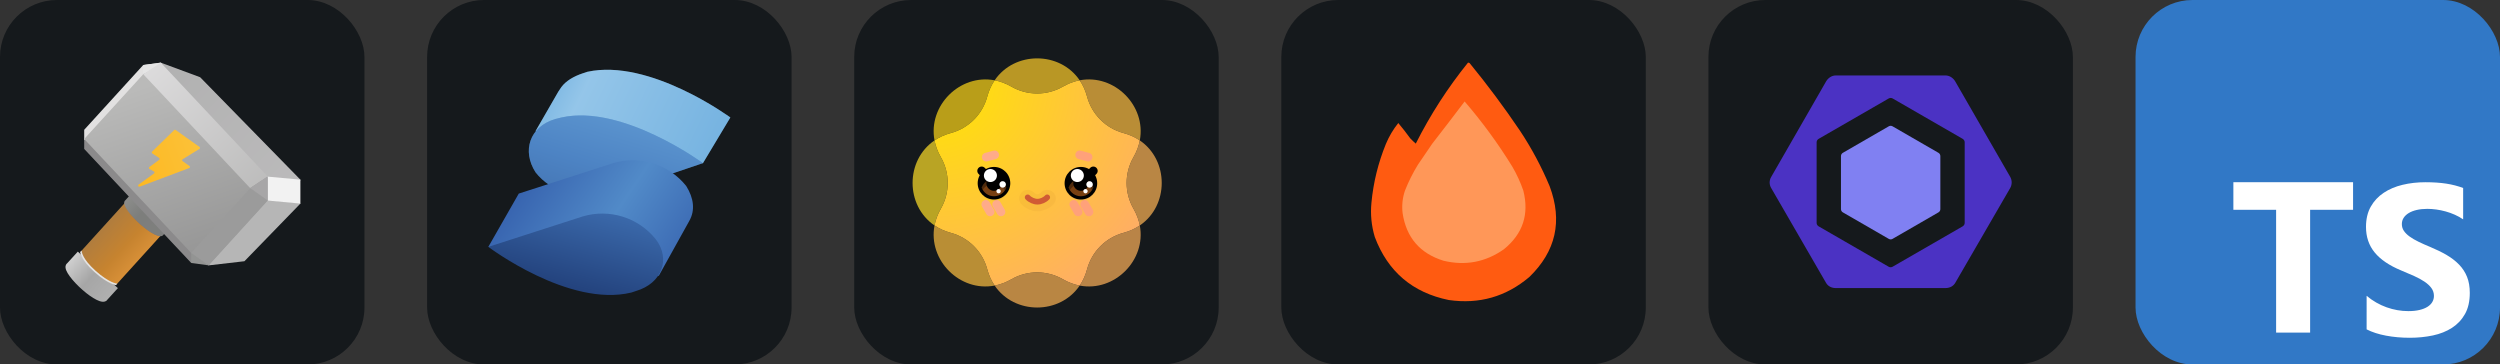 <svg width="329.25" height="48" viewBox="0 0 1756 256" 
        fill="none" xmlns="http://www.w3.org/2000/svg" xmlns:xlink="http://www.w3.org/1999/xlink" version="1.1">
        <rect x="0" y="0" width="1756" height="256" fill="#333333" stroke="none"/>
        <defs>
            <linearGradient id="icon_0_linearGradient1" x1="59.442" y1="75.127" x2="191.106" y2="188.494" gradientUnits="userSpaceOnUse">
<stop stop-color="#C4C4C4"/>
<stop offset="0.25" stop-color="#F8F8F8"/>
<stop offset="0.468" stop-color="#A6A6A6"/>
<stop offset="0.68" stop-color="#B8B8B8"/>
<stop offset="1" stop-color="#A9AAA9"/>
</linearGradient>
<linearGradient id="icon_0_linearGradient2" x1="100.837" y1="92.993" x2="170.369" y2="156.71" gradientUnits="userSpaceOnUse">
<stop stop-color="#A67333"/>
<stop offset="0.235" stop-color="#AE7C3F"/>
<stop offset="0.47" stop-color="#C6832F"/>
<stop offset="0.715" stop-color="#E3983D"/>
<stop offset="1" stop-color="#E79934"/>
</linearGradient>
<linearGradient id="icon_0_linearGradient3" x1="46.014" y1="87.797" x2="163.695" y2="204.676" gradientUnits="userSpaceOnUse">
<stop stop-color="#D5D5D4"/>
<stop offset="0.49" stop-color="#7D7E7C"/>
<stop offset="1" stop-color="#838283"/>
</linearGradient>
<linearGradient id="icon_0_linearGradient4" x1="80.707" y1="44.004" x2="230.408" y2="183.853" gradientUnits="userSpaceOnUse">
<stop stop-color="#AFAFAF"/>
<stop offset="1" stop-color="#BFBEBF"/>
</linearGradient>
<linearGradient id="icon_0_linearGradient5" x1="110.46" y1="57.51" x2="158.38" y2="198.598" gradientUnits="userSpaceOnUse">
<stop stop-color="#BABAB9"/>
<stop offset="1" stop-color="#8F8F8F"/>
</linearGradient>
<linearGradient id="icon_0_linearGradient6" x1="204.942" y1="96.008" x2="34.845" y2="158.978" gradientUnits="userSpaceOnUse">
<stop stop-color="#FBCC56"/>
<stop offset="1" stop-color="#FEAD01"/>
</linearGradient>
<linearGradient id="icon_0_linearGradient7" x1="65.852" y1="44.002" x2="198.276" y2="193.832" gradientUnits="userSpaceOnUse">
<stop stop-color="#E4E3E4"/>
<stop offset="1" stop-color="#ADADAC"/>
</linearGradient>
<linearGradient id="icon_1_linearGradient1" x1="68.126" y1="48.303" x2="201.239" y2="112.989" gradientUnits="userSpaceOnUse">
<stop offset="0.1" stop-color="#76B3E1"/>
<stop offset="0.3" stop-color="#DCF2FD"/>
<stop offset="1" stop-color="#76B3E1"/>
</linearGradient>
<linearGradient id="icon_1_linearGradient2" x1="141.151" y1="79.951" x2="117.843" y2="157.574" gradientUnits="userSpaceOnUse">
<stop stop-color="#76B3E1"/>
<stop offset="0.5" stop-color="#4377BB"/>
<stop offset="1" stop-color="#1F3B77"/>
</linearGradient>
<linearGradient id="icon_1_linearGradient3" x1="58.396" y1="113.737" x2="193.006" y2="205.259" gradientUnits="userSpaceOnUse">
<stop stop-color="#315AA9"/>
<stop offset="0.5" stop-color="#518AC8"/>
<stop offset="1" stop-color="#315AA9"/>
</linearGradient>
<linearGradient id="icon_1_linearGradient4" x1="119.126" y1="124.75" x2="64.811" y2="323.939" gradientUnits="userSpaceOnUse">
<stop stop-color="#4377BB"/>
<stop offset="0.5" stop-color="#1A336B"/>
<stop offset="1" stop-color="#1A336B"/>
</linearGradient>
<radialGradient id="icon_2_radialGradient" cx="0" cy="0" r="1" gradientUnits="userSpaceOnUse" gradientTransform="translate(56.342 56.341) rotate(45) scale(203.98)">
<stop stop-color="#FFE600"/>
<stop offset="1" stop-color="#FFA573"/>
</radialGradient>



        </defs>
        
            <g transform="translate(0, 0)">
                <svg width="256" height="256" title="Vike" viewBox="0 0 256 256" fill="none" xmlns="http://www.w3.org/2000/svg" id="vike">
<style>
#vike {
    rect {fill: #15191C}

    @media (prefers-color-scheme: light) {
        rect {fill: #F4F2ED}
    }
}
</style>
<rect width="256" height="256" rx="40" fill="#15191C"/>
<path d="M59.903 91.488V104.741L134.347 184.05L146.532 185.707L171.436 182.714L210.288 142.74V126.12L140.545 54.883L113.236 44.729L100.892 46.439L59.903 91.488Z" fill="#8F8F8F"/>
<path d="M54.426 197.475C48.159 190.799 46.14 185.877 49.813 186.222C53.482 186.57 61.213 192.037 67.481 198.712C73.748 205.389 75.767 210.311 72.098 209.966C68.425 209.617 60.693 204.151 54.426 197.475Z" fill="#A6A6A6"/>
<path fill-rule="evenodd" clip-rule="evenodd" d="M75.398 210.513C74.571 211.828 73.046 212.047 71.912 211.941C70.636 211.819 69.205 211.288 67.785 210.582C66.331 209.858 64.735 208.875 63.09 207.713C59.799 205.386 56.199 202.261 52.98 198.832C49.801 195.446 47.527 192.333 46.557 189.967C46.114 188.887 45.706 187.409 46.29 186.091C46.52 185.572 46.841 185.187 47.212 184.906L54.653 176.736L82.806 202.378L75.398 210.513Z" fill="url(#icon_0_linearGradient1)"/>
<path fill-rule="evenodd" clip-rule="evenodd" d="M82.45 199.109C82.208 199.595 81.652 199.821 80.761 199.737C77.091 199.388 69.36 193.922 63.093 187.246C57.798 181.61 55.534 177.222 57.17 176.203L87.923 142.268L113.144 165.239L82.45 199.109Z" fill="url(#icon_0_linearGradient2)"/>
<path d="M94.006 153.138C100.273 159.817 108.004 165.279 111.674 165.628C115.347 165.978 113.328 161.055 107.06 154.375C100.793 147.699 93.062 142.237 89.389 141.888C85.72 141.539 87.738 146.462 94.006 153.138Z" fill="#A56C4A"/>
<path fill-rule="evenodd" clip-rule="evenodd" d="M114.824 164.872C114.287 165.784 113.235 166 112.231 165.906C111.134 165.802 109.833 165.333 108.453 164.647C107.056 163.952 105.505 162.998 103.889 161.856C100.656 159.57 97.106 156.49 93.93 153.107C90.774 149.745 88.601 146.738 87.701 144.545C87.272 143.5 87.015 142.365 87.421 141.449C87.582 141.085 87.814 140.813 88.091 140.616L95.606 132.36L122.299 156.66L114.824 164.872Z" fill="url(#icon_0_linearGradient3)"/>
<path d="M102.429 143.894C108.696 150.571 116.427 156.032 120.1 156.382C123.769 156.731 121.751 151.808 115.483 145.128C109.216 138.452 101.485 132.99 97.811 132.641C94.142 132.292 96.161 137.215 102.429 143.894Z" fill="#9E9E9E"/>
<path d="M210.995 126.211V126.804L187.539 124.564L112.15 44.446L112.93 44L140.581 54.243L210.995 126.211Z" fill="url(#icon_0_linearGradient4)"/>
<path d="M171.688 183.486L146.617 186.39L146.402 186.234L187.759 140.642H188.003L211 142.686V143L171.688 183.486Z" fill="#B6B6B6"/>
<path d="M100.598 45.676L112.926 44.002L113.841 45.056L99.937 52.59L100.598 45.676Z" fill="#E5E5E5"/>
<path d="M59.141 97.642L59.141 104.619L134.29 184.674L134.65 184.74V176.162L59.494 97.26L59.141 97.642Z" fill="#8B8A8B"/>
<path d="M100.601 45.66L59.14 91.176V98.499L100.605 53.048L100.601 45.66Z" fill="#E2E1E1"/>
<path d="M100.601 45.676L112.93 44.002L100.601 52.106V45.676Z" fill="#E5E5E5"/>
<path d="M101.355 51.668L100.638 52.119L59.138 97.625L134.892 178.285L176.979 132.129L101.355 51.668Z" fill="url(#icon_0_linearGradient5)"/>
<path d="M140.162 103.233L123.284 91.234C123.006 91.039 122.637 91.071 122.387 91.313L106.853 106.486C106.488 106.846 106.54 107.477 106.953 107.75L111.788 110.94C112.244 111.241 112.252 111.947 111.804 112.273L104.922 117.306C104.457 117.644 104.489 118.393 104.981 118.667L108.142 120.444C108.635 120.718 108.666 121.464 108.202 121.805L97.365 129.686C96.687 130.178 97.131 131.309 97.924 131.114L98.452 130.983L132.906 118.036C133.481 117.818 133.589 116.985 133.085 116.624L128.258 113.173C127.805 112.848 127.837 112.114 128.317 111.821L140.106 104.586C140.586 104.292 140.618 103.558 140.162 103.233Z" fill="url(#icon_0_linearGradient6)"/>
<path d="M146.618 186.388L134.289 184.712V177.574L134.433 177.425L146.816 186.223L146.618 186.388Z" fill="#939493"/>
<path d="M188.076 124.057L175.747 132.161L100.598 52.105L112.926 44.002L188.076 124.057Z" fill="url(#icon_0_linearGradient7)"/>
<path d="M210.988 143.005L187.831 140.862V124.047L210.988 126.186V143.005Z" fill="#F2F2F2"/>
<path d="M188.061 140.857L146.618 186.388L134.27 177.668L175.873 132.048L188.062 140.559L188.061 140.857Z" fill="#9B9B9B"/>
<path d="M188.079 140.871V124.057L187.98 123.919L175.67 132.035L175.75 132.161L188.079 140.871Z" fill="#A7A6A7"/>
<path fill-rule="evenodd" clip-rule="evenodd" d="M57.378 176.025C57.378 176.718 57.43 176.86 57.621 177.571C57.776 178.145 58.083 179.019 58.692 180.171C59.91 182.475 62.34 185.89 67.182 190.221C72.028 194.555 75.769 196.79 78.275 197.941C79.529 198.516 80.475 198.821 81.097 198.98C81.408 199.06 81.639 199.104 81.787 199.128C82.029 199.166 82.213 199.15 82.428 199.15C82.271 199.412 81.832 199.94 81.647 200.133C81.461 200.326 80.956 200.186 80.751 200.133C80.057 199.955 79.094 199.626 77.779 199.023C75.148 197.815 71.309 195.509 66.388 191.108C61.463 186.703 58.937 183.18 57.64 180.727C56.991 179.5 56.651 178.543 56.472 177.879C56.383 177.548 56.373 177.469 56.346 177.287C56.276 176.804 56.936 176.279 57.378 176.025Z" fill="#E4E4E4"/>







</svg>
            </g>

            <g transform="translate(300, 0)">
                <svg width="256" height="256" title="SolidJS" viewBox="0 0 256 256" fill="none" xmlns="http://www.w3.org/2000/svg" id="solidjs">
<style>
#solidjs {
    rect {fill: #15191C}

    @media (prefers-color-scheme: light) {
        rect {fill: #F4F2ED}
    }
}
</style>
<rect width="256" height="256" rx="40" fill="#15191C"/>
<path d="M213 82.517C213 82.517 156.333 40.819 112.497 50.442L109.289 51.511C102.874 53.649 97.528 56.857 94.321 61.133L92.182 64.341L76.145 92.14L103.943 97.486C115.704 104.97 130.673 108.178 144.572 104.97L193.755 114.593L213 82.517Z" fill="#76B3E1"/>
<path opacity="0.3" d="M213 82.517C213 82.517 156.333 40.819 112.497 50.442L109.289 51.511C102.874 53.649 97.528 56.857 94.321 61.133L92.182 64.341L76.145 92.14L103.943 97.486C115.704 104.97 130.673 108.178 144.572 104.97L193.755 114.593L213 82.517Z" fill="url(#icon_1_linearGradient1)"/>
<path d="M94.321 82.517L90.044 83.586C71.868 88.932 66.522 106.039 76.145 121.008C86.837 134.907 109.289 142.391 127.465 137.045L193.755 114.593C193.755 114.593 137.088 72.894 94.321 82.517Z" fill="#518AC8"/>
<path opacity="0.3" d="M94.321 82.517L90.044 83.586C71.868 88.932 66.522 106.039 76.145 121.008C86.837 134.907 109.289 142.391 127.465 137.045L193.755 114.593C193.755 114.593 137.088 72.894 94.321 82.517Z" fill="url(#icon_1_linearGradient2)"/>
<path d="M181.994 130.63C176.008 123.152 167.926 117.631 158.783 114.774C149.64 111.916 139.852 111.853 130.673 114.593L64.384 135.976L43 173.398L162.748 193.712L184.132 155.222C188.409 147.737 187.34 139.184 181.994 130.63Z" fill="url(#icon_1_linearGradient3)"/>
<path d="M160.61 168.052C154.624 160.573 146.542 155.052 137.399 152.195C128.256 149.338 118.468 149.275 109.289 152.014L43 173.398C43 173.398 99.667 216.165 143.503 205.473L146.711 204.404C164.887 199.058 171.302 181.951 160.61 168.052Z" fill="url(#icon_1_linearGradient4)"/>




</svg>
            </g>

            <g transform="translate(600, 0)">
                <svg width="256" height="256" title="daisyUI" viewBox="0 0 256 256" fill="none" xmlns="http://www.w3.org/2000/svg" id="daisyui">
<style>
#daisyui {
    rect {fill: #15191C}

    @media (prefers-color-scheme: light) {
        rect {fill: #F4F2ED}
    }
}
</style>
<rect width="256" height="256" rx="40" fill="#15191C"/>
<path opacity="0.7" d="M98.637 56.405C96.404 59.694 94.629 63.51 93.459 67.853C90.097 80.342 80.342 90.097 67.854 93.459C63.511 94.628 59.694 96.403 56.405 98.637C51.743 74.251 74.251 51.743 98.637 56.405Z" fill="#FFD819"/>
<path opacity="0.7" d="M56.405 98.637C57.152 102.542 58.595 106.496 60.839 110.394C67.292 121.602 67.292 135.397 60.839 146.606C58.595 150.503 57.152 154.457 56.405 158.362C35.865 144.415 35.865 112.584 56.405 98.637Z" fill="#FFE029"/>
<path opacity="0.7" d="M98.637 200.594C96.404 197.305 94.629 193.488 93.459 189.145C90.097 176.657 80.342 166.902 67.854 163.54C63.511 162.37 59.694 160.595 56.405 158.362C51.743 182.748 74.251 205.256 98.637 200.594Z" fill="#FFC141"/>
<path opacity="0.7" d="M158.363 200.594C154.458 199.847 150.504 198.404 146.606 196.16C135.398 189.707 121.602 189.707 110.394 196.16C106.496 198.404 102.543 199.847 98.638 200.594C112.584 221.134 144.416 221.134 158.363 200.594Z" fill="#FFB655"/>
<path opacity="0.7" d="M200.595 158.362C197.306 160.596 193.49 162.37 189.147 163.54C176.658 166.902 166.904 176.657 163.541 189.146C162.372 193.488 160.597 197.305 158.363 200.594C182.749 205.256 205.257 182.748 200.595 158.362Z" fill="#FFB35B"/>
<path opacity="0.7" d="M200.595 98.637C199.848 102.542 198.405 106.496 196.161 110.394C189.708 121.602 189.708 135.397 196.161 146.606C198.405 150.503 199.848 154.457 200.595 158.362C221.135 144.415 221.135 112.584 200.595 98.637Z" fill="#FFB656"/>
<path opacity="0.7" d="M158.363 56.405C160.597 59.694 162.372 63.51 163.541 67.853C166.904 80.342 176.658 90.097 189.147 93.459C193.49 94.628 197.306 96.403 200.595 98.637C205.257 74.251 182.749 51.743 158.363 56.405Z" fill="#FFC042"/>
<path opacity="0.7" d="M98.638 56.405C102.543 57.152 106.496 58.595 110.394 60.839C121.602 67.292 135.398 67.292 146.606 60.839C150.504 58.595 154.457 57.152 158.362 56.405C144.415 35.865 112.584 35.865 98.638 56.405Z" fill="#FFCE2A"/>
<path fill-rule="evenodd" clip-rule="evenodd" d="M93.46 67.853C94.629 63.51 96.404 59.694 98.638 56.405C102.543 57.151 106.497 58.595 110.394 60.839C121.603 67.292 135.398 67.292 146.606 60.839C150.504 58.595 154.458 57.151 158.363 56.405C160.597 59.694 162.372 63.51 163.541 67.853C166.904 80.342 176.659 90.097 189.147 93.459C193.49 94.628 197.306 96.403 200.595 98.637C199.849 102.542 198.405 106.496 196.161 110.393C189.708 121.602 189.708 135.397 196.161 146.606C198.405 150.503 199.849 154.457 200.595 158.362C197.306 160.596 193.49 162.37 189.147 163.54C176.659 166.902 166.904 176.657 163.541 189.145C162.372 193.488 160.597 197.305 158.363 200.594C154.458 199.847 150.504 198.404 146.606 196.16C135.398 189.707 121.603 189.707 110.394 196.16C106.497 198.404 102.543 199.847 98.638 200.594C96.404 197.305 94.629 193.488 93.46 189.145C90.098 176.657 80.343 166.902 67.855 163.54C63.511 162.37 59.695 160.595 56.406 158.362C57.152 154.457 58.596 150.503 60.84 146.606C67.293 135.397 67.293 121.602 60.84 110.393C58.596 106.496 57.152 102.542 56.406 98.637C59.695 96.403 63.511 94.628 67.855 93.459C80.343 90.097 90.098 80.342 93.46 67.853Z" fill="url(#icon_2_radialGradient)"/>
<path d="M167.561 147.31L164.508 142.023C163.665 140.563 161.798 140.063 160.338 140.906L160.338 140.906C158.878 141.749 158.378 143.615 159.221 145.076L162.274 150.363C163.117 151.823 164.984 152.323 166.444 151.48L166.444 151.48C167.904 150.637 168.404 148.77 167.561 147.31Z" fill="#FFA17A"/>
<path d="M159.93 147.31L156.878 142.023C156.035 140.563 154.168 140.063 152.708 140.906L152.708 140.906C151.248 141.749 150.747 143.616 151.59 145.076L154.643 150.363C155.486 151.823 157.353 152.323 158.813 151.48L158.813 151.48C160.273 150.637 160.773 148.77 159.93 147.31Z" fill="#FFA17A"/>
<path d="M105.746 147.31L102.694 142.023C101.851 140.563 99.984 140.063 98.524 140.906L98.524 140.906C97.064 141.749 96.563 143.615 97.406 145.076L100.459 150.363C101.302 151.823 103.169 152.323 104.629 151.48L104.629 151.48C106.089 150.637 106.589 148.77 105.746 147.31Z" fill="#FFAB89"/>
<path d="M98.115 147.31L95.062 142.023C94.219 140.563 92.352 140.063 90.892 140.906L90.892 140.906C89.432 141.749 88.932 143.615 89.775 145.076L92.827 150.363C93.67 151.823 95.537 152.323 96.997 151.48L96.997 151.48C98.457 150.637 98.958 148.77 98.115 147.31Z" fill="#FFAB89"/>
<path d="M165.069 107.408L159.172 105.827C157.544 105.391 155.87 106.358 155.434 107.986L155.434 107.986C154.997 109.614 155.964 111.288 157.592 111.725L163.489 113.305C165.118 113.741 166.792 112.775 167.228 111.146C167.664 109.518 166.698 107.844 165.069 107.408Z" fill="#FFA17A"/>
<path d="M97.858 105.827L91.961 107.408C90.332 107.844 89.366 109.518 89.802 111.146L89.802 111.146C90.239 112.775 91.912 113.741 93.541 113.305L99.438 111.725C101.066 111.288 102.033 109.614 101.597 107.986C101.16 106.357 99.486 105.391 97.858 105.827Z" fill="#FFAB89"/>
<path d="M121.827 139.379C123.437 141.163 126.293 142.432 128.696 142.432C131.099 142.432 133.954 141.163 135.564 139.379" stroke="#8B2C0C" stroke-opacity="0.05" stroke-width="12" stroke-linecap="round"/>
<path d="M121.827 138.616C123.437 140.4 126.293 141.669 128.696 141.669C131.099 141.669 133.954 140.4 135.564 138.616" stroke="#D05B34" stroke-width="4" stroke-linecap="round"/>
<path d="M95.989 122.197L91.672 117.88C90.48 116.688 88.547 116.688 87.355 117.88C86.163 119.072 86.163 121.005 87.355 122.197L91.672 126.514C92.864 127.706 94.797 127.706 95.989 126.514C97.181 125.322 97.181 123.389 95.989 122.197Z" fill="black"/>
<path d="M109.617 128.695C109.617 122.373 104.492 117.248 98.169 117.248C91.847 117.248 86.722 122.373 86.722 128.695C86.722 135.017 91.847 140.143 98.169 140.143C104.492 140.143 109.617 135.017 109.617 128.695Z" fill="black"/>
<path d="M109.617 129.458C109.617 123.136 104.492 118.011 98.169 118.011C91.847 118.011 86.722 123.136 86.722 129.458C86.722 135.78 91.847 140.905 98.169 140.905C104.492 140.905 109.617 135.78 109.617 129.458Z" fill="black" fill-opacity="0.05"/>
<path fill-rule="evenodd" clip-rule="evenodd" d="M89.532 131.747C90.79 128.19 94.182 125.642 98.169 125.642C102.157 125.642 105.548 128.191 106.806 131.748C105.548 135.304 102.156 137.852 98.169 137.852C94.182 137.852 90.789 135.304 89.532 131.747Z" fill="#784012"/>
<path fill-rule="evenodd" clip-rule="evenodd" d="M105.817 133.736C106.772 132.29 107.328 130.558 107.328 128.695C107.328 123.638 103.228 119.537 98.17 119.537C93.112 119.537 89.012 123.638 89.012 128.695C89.012 130.365 89.459 131.93 90.24 133.278C91.879 130.797 94.692 129.161 97.887 129.161C101.275 129.161 104.233 131.001 105.817 133.736Z" fill="black" fill-opacity="0.35"/>
<path d="M103.511 128.695C103.511 125.745 101.12 123.353 98.169 123.353C95.219 123.353 92.827 125.745 92.827 128.695C92.827 131.646 95.219 134.037 98.169 134.037C101.12 134.037 103.511 131.646 103.511 128.695Z" fill="black"/>
<path d="M95.668 127.864C98.197 127.864 100.247 125.814 100.247 123.285C100.247 120.756 98.197 118.706 95.668 118.706C93.139 118.706 91.089 120.756 91.089 123.285C91.089 125.814 93.139 127.864 95.668 127.864Z" fill="white"/>
<path d="M104.263 131.828C105.528 131.828 106.553 130.803 106.553 129.539C106.553 128.274 105.528 127.249 104.263 127.249C102.999 127.249 101.974 128.274 101.974 129.539C101.974 130.803 102.999 131.828 104.263 131.828Z" fill="white"/>
<path d="M101.407 135.829C102.25 135.829 102.933 135.146 102.933 134.303C102.933 133.46 102.25 132.777 101.407 132.777C100.564 132.777 99.88 133.46 99.88 134.303C99.88 135.146 100.564 135.829 101.407 135.829Z" fill="white"/>
<path d="M165.796 126.514L170.113 122.197C171.305 121.005 171.305 119.072 170.113 117.88C168.921 116.688 166.988 116.688 165.796 117.88L161.479 122.197C160.287 123.389 160.287 125.322 161.479 126.514C162.671 127.706 164.604 127.706 165.796 126.514Z" fill="black"/>
<path d="M170.669 129.458C170.669 123.136 165.544 118.011 159.222 118.011C152.9 118.011 147.774 123.136 147.774 129.458C147.774 135.78 152.9 140.906 159.222 140.906C165.544 140.906 170.669 135.78 170.669 129.458Z" fill="black" fill-opacity="0.05"/>
<path d="M170.669 128.695C170.669 122.373 165.544 117.248 159.222 117.248C152.9 117.248 147.774 122.373 147.774 128.695C147.774 135.017 152.9 140.143 159.222 140.143C165.544 140.143 170.669 135.017 170.669 128.695Z" fill="black"/>
<path fill-rule="evenodd" clip-rule="evenodd" d="M150.6 131.789C151.784 128.103 155.241 125.435 159.321 125.435C163.293 125.435 166.674 127.963 167.943 131.498C166.759 135.185 163.302 137.853 159.222 137.853C155.25 137.853 151.869 135.325 150.6 131.789Z" fill="#784012"/>
<path fill-rule="evenodd" clip-rule="evenodd" d="M167.075 133.407C167.903 132.031 168.379 130.419 168.379 128.696C168.379 123.638 164.279 119.538 159.221 119.538C154.163 119.538 150.064 123.638 150.064 128.696C150.064 130.486 150.577 132.156 151.465 133.567C153.067 130.903 155.985 129.121 159.319 129.121C162.587 129.121 165.455 130.832 167.075 133.407Z" fill="black" fill-opacity="0.35"/>
<path d="M164.564 128.696C164.564 125.745 162.172 123.354 159.222 123.354C156.271 123.354 153.88 125.745 153.88 128.696C153.88 131.646 156.271 134.038 159.222 134.038C162.172 134.038 164.564 131.646 164.564 128.696Z" fill="black"/>
<path d="M156.721 127.864C159.249 127.864 161.3 125.814 161.3 123.285C161.3 120.756 159.249 118.706 156.721 118.706C154.192 118.706 152.142 120.756 152.142 123.285C152.142 125.814 154.192 127.864 156.721 127.864Z" fill="white"/>
<path d="M165.316 131.828C166.581 131.828 167.606 130.803 167.606 129.539C167.606 128.274 166.581 127.249 165.316 127.249C164.052 127.249 163.027 128.274 163.027 129.539C163.027 130.803 164.052 131.828 165.316 131.828Z" fill="white"/>
<path d="M162.459 135.829C163.302 135.829 163.986 135.146 163.986 134.303C163.986 133.46 163.302 132.777 162.459 132.777C161.616 132.777 160.933 133.46 160.933 134.303C160.933 135.146 161.616 135.829 162.459 135.829Z" fill="white"/>

</svg>
            </g>

            <g transform="translate(900, 0)">
                <svg width="256" height="256" title="Hono" viewBox="0 0 256 256" fill="none" xmlns="http://www.w3.org/2000/svg" id="hono">
<style>
#hono {
    rect {fill: #15191C}

    @media (prefers-color-scheme: light) {
        rect {fill: #F4F2ED}
    }
}
</style>
<rect width="256" height="256" rx="40" fill="#15191C"/>
<path d="M131.112 44.014C131.557 43.957 131.95 44.069 132.29 44.351C144.805 59.625 156.581 75.439 167.62 91.794C175.793 104.099 182.747 117.109 188.482 130.826C197.641 155.256 192.874 176.51 174.182 194.589C157.826 208.412 138.983 213.795 117.653 210.74C92.157 205.541 74.828 190.792 65.667 166.493C63.281 158.582 62.496 150.506 63.312 142.266C64.671 128.083 68.035 114.399 73.406 101.216C75.644 95.837 78.561 90.902 82.155 86.411C85.087 89.903 87.891 93.493 90.567 97.178C91.806 98.473 93.095 99.707 94.436 100.879C104.671 80.568 116.896 61.613 131.112 44.014Z" fill="#FF5B11"/>
<path d="M128.757 71.269C141.103 85.59 152.263 100.843 162.237 117.03C165.364 122.386 167.943 127.994 169.976 133.854C174.21 150.513 169.667 164.252 156.348 175.073C143.466 184.137 129.334 186.829 113.952 183.148C97.364 178.001 87.774 166.841 85.183 149.669C84.554 144.254 85.115 138.983 86.865 133.854C89.361 127.516 92.39 121.459 95.95 115.684C99.315 110.749 102.68 105.814 106.045 100.879C113.688 91.051 121.259 81.181 128.757 71.269Z" fill="#FF9758"/>
</svg>
            </g>

            <g transform="translate(1200, 0)">
                <svg width="256" height="256" title="ESLint" viewBox="0 0 256 256" fill="none" xmlns="http://www.w3.org/2000/svg" id="eslint">
<style>
#eslint {
    rect {fill: #15191C}

    @media (prefers-color-scheme: light) {
        rect {fill: #F4F2ED}
    }
}
</style>
<rect width="256" height="256" rx="40" fill="#15191C"/>
<path d="M161.593 107.353L129.306 88.712C128.909 88.482 128.458 88.361 128 88.361C127.541 88.361 127.09 88.482 126.693 88.712L94.406 107.353C94.009 107.582 93.679 107.911 93.449 108.308C93.219 108.705 93.098 109.155 93.098 109.613V146.895C93.098 147.827 93.597 148.69 94.406 149.158L126.693 167.799C127.501 168.266 128.495 168.266 129.306 167.799L161.593 149.158C162.402 148.692 162.899 147.83 162.899 146.895V109.613C162.899 108.679 162.402 107.819 161.593 107.35V107.353Z" fill="#8080F2"/>
<path d="M44.049 124.333L82.629 57.217C84.03 54.789 86.62 53 89.421 53H166.578C169.382 53 171.969 54.789 173.373 57.217L211.95 124.186C212.638 125.392 213 126.755 213 128.143C213 129.531 212.638 130.895 211.95 132.101L173.373 198.668C171.969 201.093 169.382 202.334 166.578 202.334H89.421C86.62 202.334 84.03 201.132 82.629 198.704L44.052 132.029C43.363 130.863 43 129.534 43 128.18C43 126.825 43.363 125.496 44.052 124.33L44.049 124.333ZM75.994 156.605C75.994 157.593 76.589 158.505 77.443 158.999L126.585 187.349C127.44 187.844 128.511 187.844 129.365 187.349L178.543 158.999C179.398 158.505 179.995 157.593 179.995 156.605V99.901C179.995 98.915 179.405 98.001 178.553 97.507L129.409 69.162C128.986 68.919 128.508 68.791 128.02 68.791C127.533 68.791 127.054 68.919 126.631 69.162L77.449 97.509C76.594 98.004 75.991 98.918 75.991 99.904V156.607L75.994 156.605Z" fill="#4B32C3"/>
</svg>
            </g>

            <g transform="translate(1500, 0)">
                <svg width="256" height="256" title="TypeScript" viewBox="0 0 256 256" fill="none" xmlns="http://www.w3.org/2000/svg">
<rect width="256" height="256" rx="40" fill="#3178C6"/>
<path d="m248.83 257.92m-96.04-110.55v-19.37h-84.07v19.37h30.02v86.26h23.89v-86.26zm9.52 83.98q5.78 2.95 13.67 4.42 7.9 1.48 16.64 1.48 8.52 0 16.19-1.62 7.67-1.63 13.45-5.35 5.78-3.72 9.15-9.72 3.37-6 3.37-14.84 0-6.41-1.93-11.24-1.92-4.82-5.56-8.58-3.63-3.76-8.7-6.74-5.08-2.98-11.45-5.63-4.67-1.92-8.37-3.72-3.71-1.81-6.3-3.69-2.59-1.88-4-3.98-1.41-2.1-1.41-4.75 0-2.43 1.26-4.38 1.26-1.95 3.56-3.35 2.29-1.4 5.63-2.18 3.33-0.77 7.41-0.77 2.96 0 6.26 0.44 3.3 0.45 6.63 1.37 3.33 0.92 6.48 2.32 3.15 1.4 5.82 3.24v-22.03q-5.41-2.06-11.82-3.06-6.41-0.99-14.71-0.99-8.44 0-16 1.81-7.56 1.8-13.3 5.63-5.74 3.83-9.08 9.76-3.33 5.93-3.33 14.18 0 10.54 6.11 17.98 6.11 7.44 18.56 12.59 4.89 1.99 9.12 3.91 4.22 1.91 7.29 3.97 3.08 2.07 4.86 4.5 1.78 2.43 1.78 5.52 0 2.29-1.12 4.24-1.11 1.95-3.37 3.39-2.26 1.43-5.63 2.24-3.37 0.81-7.89 0.81-7.7 0-15.26-2.68-7.56-2.69-14.01-8.07z" fill="#FFFFFF"/>
</svg>
            </g>
    </svg>